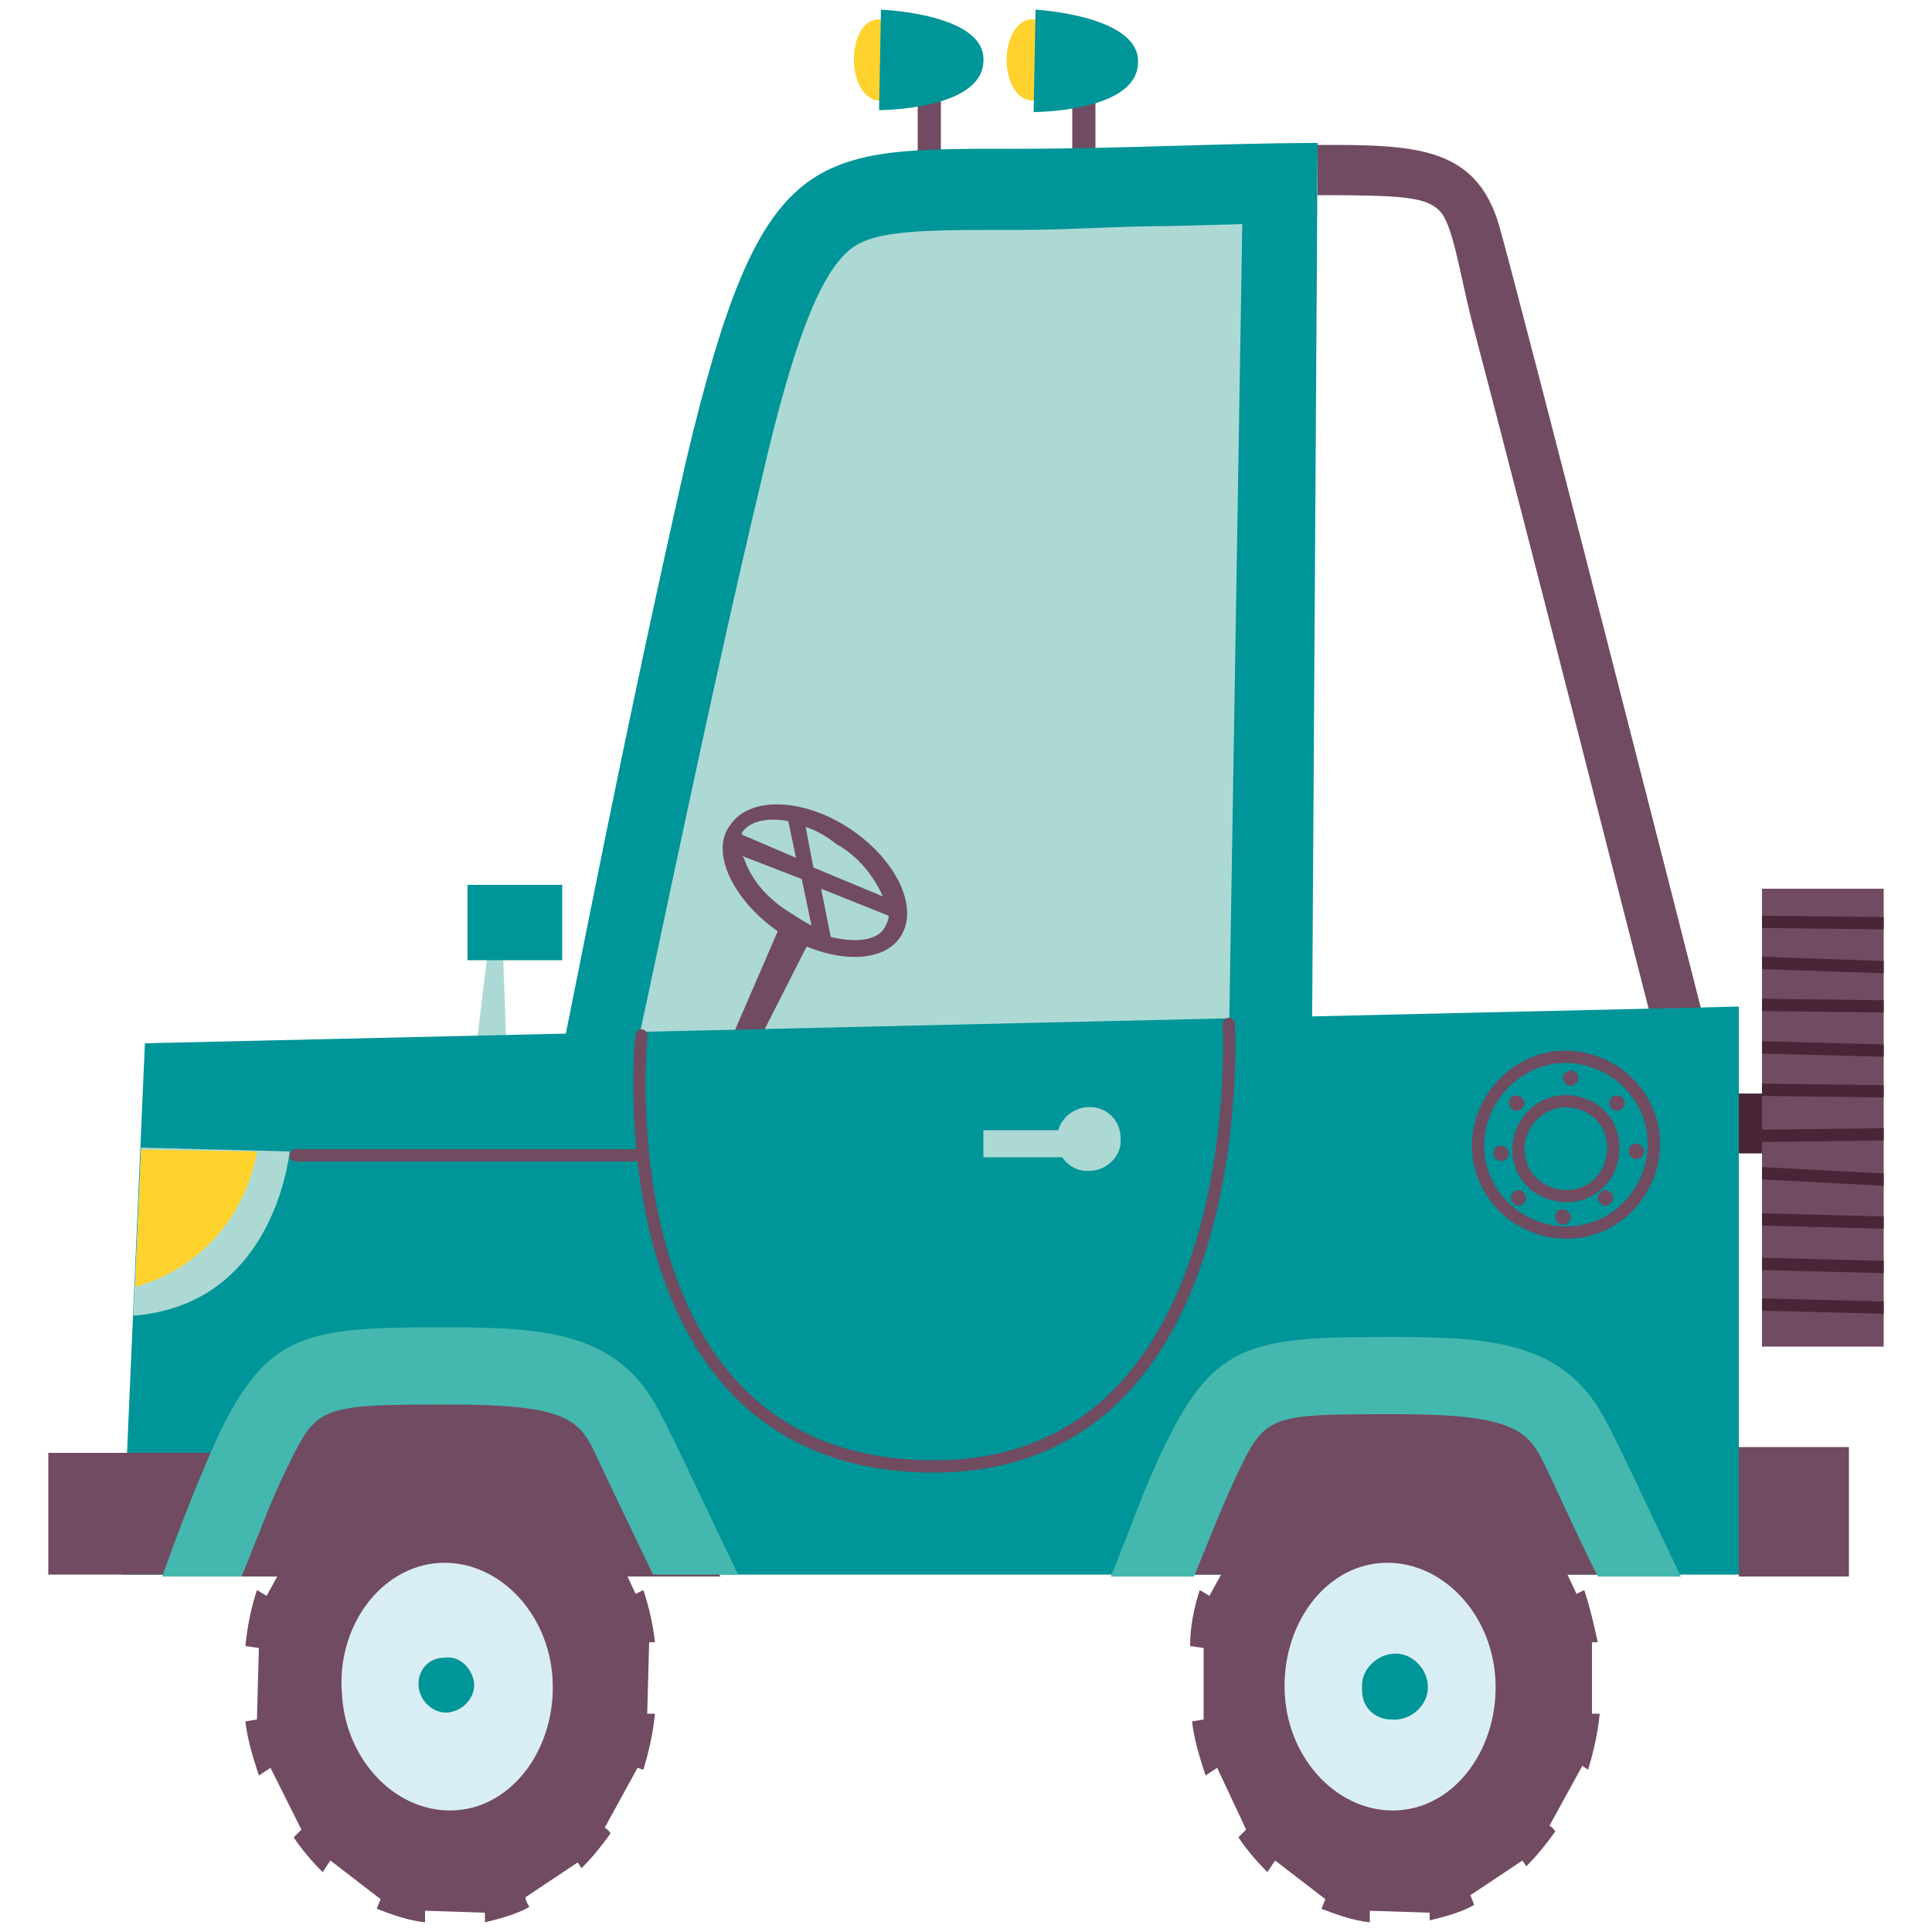 <?xml version="1.0" encoding="utf-8"?>
<!-- Generator: Adobe Illustrator 26.3.1, SVG Export Plug-In . SVG Version: 6.00 Build 0)  -->
<svg xmlns="http://www.w3.org/2000/svg" xmlns:xlink="http://www.w3.org/1999/xlink" version="1.1" id="Laag_1" x="0px" y="0px" viewBox="0 0 100 100" style="enable-background:new 0 0 100 100;" xml:space="preserve" width="400" height="400">
<style type="text/css">
	.st0{fill:#714B61;}
	.st1{fill:#FFD22D;}
	.st2{fill:#009598;}
	.st3{fill:#ACD9D4;}
	.st4{fill:#492538;}
	.st5{fill:none;stroke:#714B60;stroke-width:0.635;stroke-linecap:round;stroke-linejoin:round;}
	.st6{fill:none;stroke:#714B60;stroke-width:0.635;stroke-miterlimit:10;}
	.st7{fill:#44B8AF;}
	.st8{fill:#D9EEF4;}
	.st9{clip-path:url(#SVGID_00000056413295211132350060000009082759186979192199_);}
	.st10{fill:none;stroke:#492538;stroke-width:0.635;stroke-linecap:round;stroke-linejoin:round;}
</style>
<g>
	<path class="st0" d="M68.2,7.5L68.2,7.5c4.9,0,8.2,0,9.4,4.2c0.9,3.1,9.8,37.9,11.2,43.5h-2.7c-1.5-5.8-7-27.5-9.9-38.5   c-0.7-2.8-1-5.1-1.7-5.8s-1.9-0.8-6.3-0.8V7.5z"/>
	<path class="st0" d="M66.4,7.5h-1.6H66.4z"/>
	<path class="st0" d="M66.5,7.5L66.5,7.5z"/>
	<rect x="47.5" y="3.5" class="st0" width="1.2" height="8.3"/>
	<path class="st1" d="M44.2,3.1c0,1.2,0.6,2.1,1.3,2.1s1.3-0.9,1.3-2.1S46.2,1,45.5,1C44.7,1,44.2,1.9,44.2,3.1z"/>
	<path class="st2" d="M45.6,0.5l-0.1,5.2c0,0,5.3,0,5.4-2.5C51.1,0.7,45.6,0.5,45.6,0.5z"/>
	<rect x="55.5" y="3.5" class="st0" width="1.2" height="8.3"/>
	<path class="st1" d="M52.1,3.1c0,1.2,0.6,2.1,1.3,2.1s1.3-0.9,1.3-2.1S54.1,1,53.4,1C52.7,1,52.1,1.9,52.1,3.1z"/>
	<path class="st2" d="M53.6,0.5l-0.1,5.3c0,0,5.3,0,5.4-2.5C59.1,0.8,53.6,0.5,53.6,0.5z"/>
	<path class="st3" d="M26.2,54c0-0.2-0.2-5.7-0.2-5.7L25.4,48l-0.7,5.8L26.2,54z"/>
	<path class="st2" d="M67.9,55.4h-39c0.6-2.8,3.3-17,6.6-31.5C39.4,7.4,42,7.7,52.8,7.7c5.2,0,10.8-0.3,15.4-0.3L67.9,55.4z"/>
	<path class="st3" d="M63.6,54.5l0.7-42.9l-3.8,0.1c-2.5,0-5.2,0.2-7.7,0.2h-1.2c-4.5,0-6.6,0.1-7.7,1.1c-1.5,1.3-2.9,4.9-4.5,11.9   c-2.4,10-5.3,24.1-6.5,29.6H63.6z"/>
	<polygon class="st0" points="38.6,55.2 41.8,48.9 40.3,48.1 37.4,54.8  "/>
	<path class="st0" d="M40.4,48.3c2.4,1.5,5.2,1.7,6.2,0.2s-0.2-4-2.6-5.6s-5.2-1.7-6.2-0.2C36.7,44.1,38,46.7,40.4,48.3z M41.2,44.4   l-2.8-1.2v-0.1c0.4-0.6,1.3-0.8,2.4-0.6L41.2,44.4z M42.5,46l3.5,1.4c0,0.2-0.1,0.4-0.2,0.6c-0.4,0.7-1.5,0.8-2.8,0.5L42.5,46z    M41.7,42.8c0.6,0.2,1.1,0.5,1.6,0.9c1.1,0.6,1.9,1.6,2.4,2.7l-3.6-1.5L41.7,42.8z M38.4,44.3l3.1,1.2l0.5,2.4   c-0.4-0.2-0.7-0.4-1-0.6c-1.2-0.7-2.1-1.7-2.5-2.9L38.4,44.3L38.4,44.3z"/>
	<rect x="89.5" y="56.6" class="st4" width="4.4" height="3.1"/>
	<rect x="91.2" y="46" class="st0" width="6.3" height="23.7"/>
	<polygon class="st2" points="7.5,54 6.3,81.5 90,81.5 90,52.1  "/>
	<path class="st5" d="M33.2,53.6c0,0-2.3,22,14.8,22.3C64.9,76.2,63.6,53,63.6,53"/>
	<line class="st5" x1="15.3" y1="59.8" x2="33.1" y2="59.8"/>
	<path class="st3" d="M15,59.6c-0.3,2.2-1.8,8-8.1,8.5l0.4-8.7L15,59.6z"/>
	<path class="st1" d="M7,66.6l0.3-7.1l6,0.1C12.7,63,10.3,65.7,7,66.6z"/>
	<rect x="90" y="74.9" class="st0" width="5.7" height="6.7"/>
	<rect x="50.9" y="58.5" class="st3" width="5.2" height="1.4"/>
	<path class="st3" d="M54.7,59c0,0.9,0.8,1.7,1.7,1.6c0.9,0,1.7-0.8,1.6-1.7c0-0.9-0.7-1.6-1.6-1.6C55.5,57.3,54.7,58,54.7,59   L54.7,59z"/>
	<path class="st6" d="M76.5,59.3c0,2.5,2.1,4.5,4.6,4.5s4.5-2.1,4.5-4.6s-2.1-4.5-4.6-4.5C78.6,54.7,76.5,56.8,76.5,59.3z"/>
	<path class="st6" d="M78.6,59.3c-0.1,1.4,0.9,2.5,2.3,2.6s2.5-0.9,2.6-2.3c0.1-1.4-0.9-2.5-2.3-2.6c-0.1,0-0.1,0-0.2,0   C79.8,57,78.7,58,78.6,59.3z"/>
	<path class="st0" d="M60.2,81.5l3.9-9L80,72.4c0,0,2,5.5,3.4,9.1H60.2z"/>
	<path class="st7" d="M60.3,74.8c2.6-5.4,4.6-5.6,11.8-5.6c5.3,0,9,0.3,11.1,4.5c0.8,1.5,2.4,5,3.8,7.9h-4.3   c-1.2-2.4-2.3-4.9-2.9-6.1c-0.8-1.5-1.7-2.3-7.4-2.3h-0.2c-6.7,0-6.7,0-8.3,3.4c-0.7,1.5-1.4,3.3-2.1,5h-4.3   C58.4,79.4,59.3,76.8,60.3,74.8z"/>
	<path class="st0" d="M62.1,82.3l0.5,0.3l1.7-3.1L63.9,79c0.4-0.7,1-1.3,1.5-1.8l0.3,0.4l2.7-1.8l-0.2-0.5c0.8-0.3,1.5-0.6,2.4-0.7   V75l3.1,0.1c0,0,0-0.2,0-0.5c0.8,0.1,1.7,0.4,2.4,0.8L76,75.7l2.6,2c0,0,0.1-0.2,0.2-0.4c0.6,0.5,1.1,1.1,1.5,1.8l-0.2,0.2l1.5,3.2   l0.4-0.2c0.3,0.9,0.5,1.8,0.7,2.7h-0.3v3.7h0.4c-0.1,1-0.3,1.9-0.6,2.9l-0.3-0.2l-1.7,3.1c0,0,0.2,0.1,0.3,0.3   c-0.5,0.7-1,1.3-1.5,1.8l-0.2-0.3l-2.7,1.8c0,0,0.1,0.2,0.2,0.5c-0.7,0.4-1.5,0.6-2.3,0.8V99l-3.1-0.1c0,0,0,0.3,0,0.6   c-0.9-0.1-1.7-0.4-2.5-0.7l0.2-0.5l-2.6-2l-0.4,0.6c-0.6-0.6-1.1-1.2-1.5-1.8l0.4-0.4L63,91.5l-0.6,0.4c-0.3-0.9-0.6-1.9-0.7-2.8   l0.6-0.1v-3.7l-0.7-0.1C61.6,84.2,61.8,83.2,62.1,82.3z"/>
	<path class="st8" d="M66.5,87.7c0.2,3.5,2.9,6.2,5.9,6s5.2-3.3,5-6.8s-2.9-6.2-5.9-6S66.3,84.2,66.5,87.7z"/>
	<path class="st2" d="M70.5,87.5c0,0.9,0.7,1.5,1.5,1.5c0.9,0.1,1.8-0.6,1.9-1.5s-0.6-1.8-1.5-1.9s-1.8,0.6-1.9,1.5   C70.5,87.2,70.5,87.3,70.5,87.5z"/>
	<rect x="2.5" y="75.2" class="st0" width="10.1" height="6.3"/>
	<path class="st0" d="M15.7,71.1c0,0,14.2,0.4,14.1,0.4s4.9,6.6,7.5,10.1H11.2L15.7,71.1z"/>
	<path class="st7" d="M11.3,74.3c2.6-5.4,4.6-5.6,11.8-5.6c5.3,0,9,0.3,11.1,4.5c0.8,1.5,2.6,5.4,4,8.3h-4.4   c-1.2-2.5-2.5-5.2-3.1-6.5c-0.8-1.6-1.7-2.3-7.4-2.3h-0.2c-6.7,0-6.7,0.1-8.3,3.4c-0.8,1.6-1.5,3.6-2.3,5.5H8.4   C9.2,79.3,10.3,76.5,11.3,74.3z"/>
	<path class="st0" d="M13.3,82.3l0.5,0.3l1.7-3.1L15,79c0.4-0.7,1-1.3,1.5-1.8l0.3,0.4l2.7-1.8l-0.2-0.5c0.8-0.3,1.5-0.6,2.4-0.7V75   l3.1,0.1c0,0,0-0.2,0-0.5c0.8,0.1,1.7,0.4,2.4,0.8l-0.1,0.3l2.6,2l0.4-0.4c0.6,0.5,1.1,1.1,1.5,1.8l-0.2,0.2l1.5,3.2l0.4-0.2   c0.3,0.9,0.5,1.8,0.6,2.7h-0.3l-0.1,3.7h0.4c-0.1,1-0.3,1.9-0.6,2.9L33,91.5l-1.7,3.1c0,0,0.2,0.1,0.3,0.3c-0.5,0.7-1,1.3-1.5,1.8   l-0.2-0.3l-2.7,1.8c0,0,0,0.2,0.2,0.5c-0.7,0.4-1.5,0.6-2.3,0.8V99L22,98.9c0,0,0,0.3,0,0.6c-0.9-0.1-1.7-0.4-2.5-0.7l0.2-0.5   l-2.6-2l-0.4,0.6c-0.6-0.6-1.1-1.2-1.5-1.8l0.4-0.4L14,91.5l-0.6,0.4c-0.3-0.9-0.6-1.9-0.7-2.8l0.6-0.1l0.1-3.7l-0.7-0.1   C12.8,84.2,13,83.2,13.3,82.3z"/>
	<path class="st8" d="M17.7,87.7c0.2,3.5,2.9,6.2,5.9,6s5.2-3.3,5-6.8c-0.2-3.5-2.9-6.2-5.9-6S17.4,84.2,17.7,87.7z"/>
	<path class="st2" d="M21.7,87.5c0.2,0.8,1,1.3,1.7,1.1c0.8-0.2,1.3-1,1.1-1.7c-0.2-0.7-0.8-1.2-1.5-1.1   C22.1,85.8,21.5,86.6,21.7,87.5C21.7,87.4,21.7,87.4,21.7,87.5z"/>
	<g>
		<g>
			<defs>
				<rect id="SVGID_1_" x="91.2" y="46" width="6.3" height="23.7"/>
			</defs>
			<clipPath id="SVGID_00000077316139122104440750000007228825328498879921_">
				<use xlink:href="#SVGID_1_" style="overflow:visible;"/>
			</clipPath>
			<g style="clip-path:url(#SVGID_00000077316139122104440750000007228825328498879921_);">
				<polyline class="st10" points="89.9,47.7 98.7,47.8 98.7,50.1 90,49.8 90.2,52 98.3,52.1 98.4,54.4 90.6,54.2 90.7,56.4       98.5,56.5 98.5,58.7 90.6,58.8 90.7,60.7 98.3,61.1 98.2,63.3 90.5,63.1 90.5,65.4 98.2,65.6 98.2,67.7 90.3,67.5     "/>
			</g>
		</g>
	</g>
	<rect x="24.2" y="45.8" class="st2" width="4.9" height="3.9"/>
	<path class="st0" d="M80.9,55.8c0,0.2,0.2,0.4,0.4,0.4c0.2,0,0.4-0.2,0.4-0.4s-0.2-0.4-0.4-0.4C81,55.5,80.9,55.6,80.9,55.8z"/>
	<path class="st0" d="M84.3,59.6c0,0.2,0.2,0.4,0.4,0.4c0.2,0,0.4-0.2,0.4-0.4s-0.2-0.4-0.4-0.4C84.4,59.2,84.3,59.4,84.3,59.6z"/>
	<path class="st0" d="M83.3,57.1c0,0.2,0.2,0.4,0.4,0.4l0,0c0.2,0,0.4-0.2,0.4-0.4l0,0c0-0.2-0.2-0.4-0.4-0.4   C83.5,56.7,83.3,56.8,83.3,57.1z"/>
	<path class="st0" d="M78.1,57.1c0,0.2,0.2,0.4,0.4,0.4c0.2,0,0.4-0.2,0.4-0.4s-0.2-0.4-0.4-0.4C78.2,56.7,78.1,56.9,78.1,57.1z"/>
	<path class="st0" d="M78.2,62c0,0.2,0.2,0.4,0.4,0.4c0.2,0,0.4-0.2,0.4-0.4s-0.2-0.4-0.4-0.4C78.4,61.6,78.2,61.8,78.2,62z"/>
	<path class="st0" d="M82.7,62c0,0.2,0.2,0.4,0.4,0.4c0.2,0,0.4-0.2,0.4-0.4s-0.2-0.4-0.4-0.4C82.9,61.6,82.7,61.8,82.7,62z"/>
	<path class="st0" d="M77.3,59.7c0,0.2,0.2,0.4,0.4,0.4c0.2,0,0.4-0.2,0.4-0.4s-0.2-0.4-0.4-0.4S77.3,59.4,77.3,59.7z"/>
	<path class="st0" d="M80.5,63c0,0.2,0.2,0.4,0.4,0.4s0.4-0.2,0.4-0.4s-0.2-0.4-0.4-0.4S80.5,62.7,80.5,63z"/>
</g>
</svg>
<!-- fixed -->